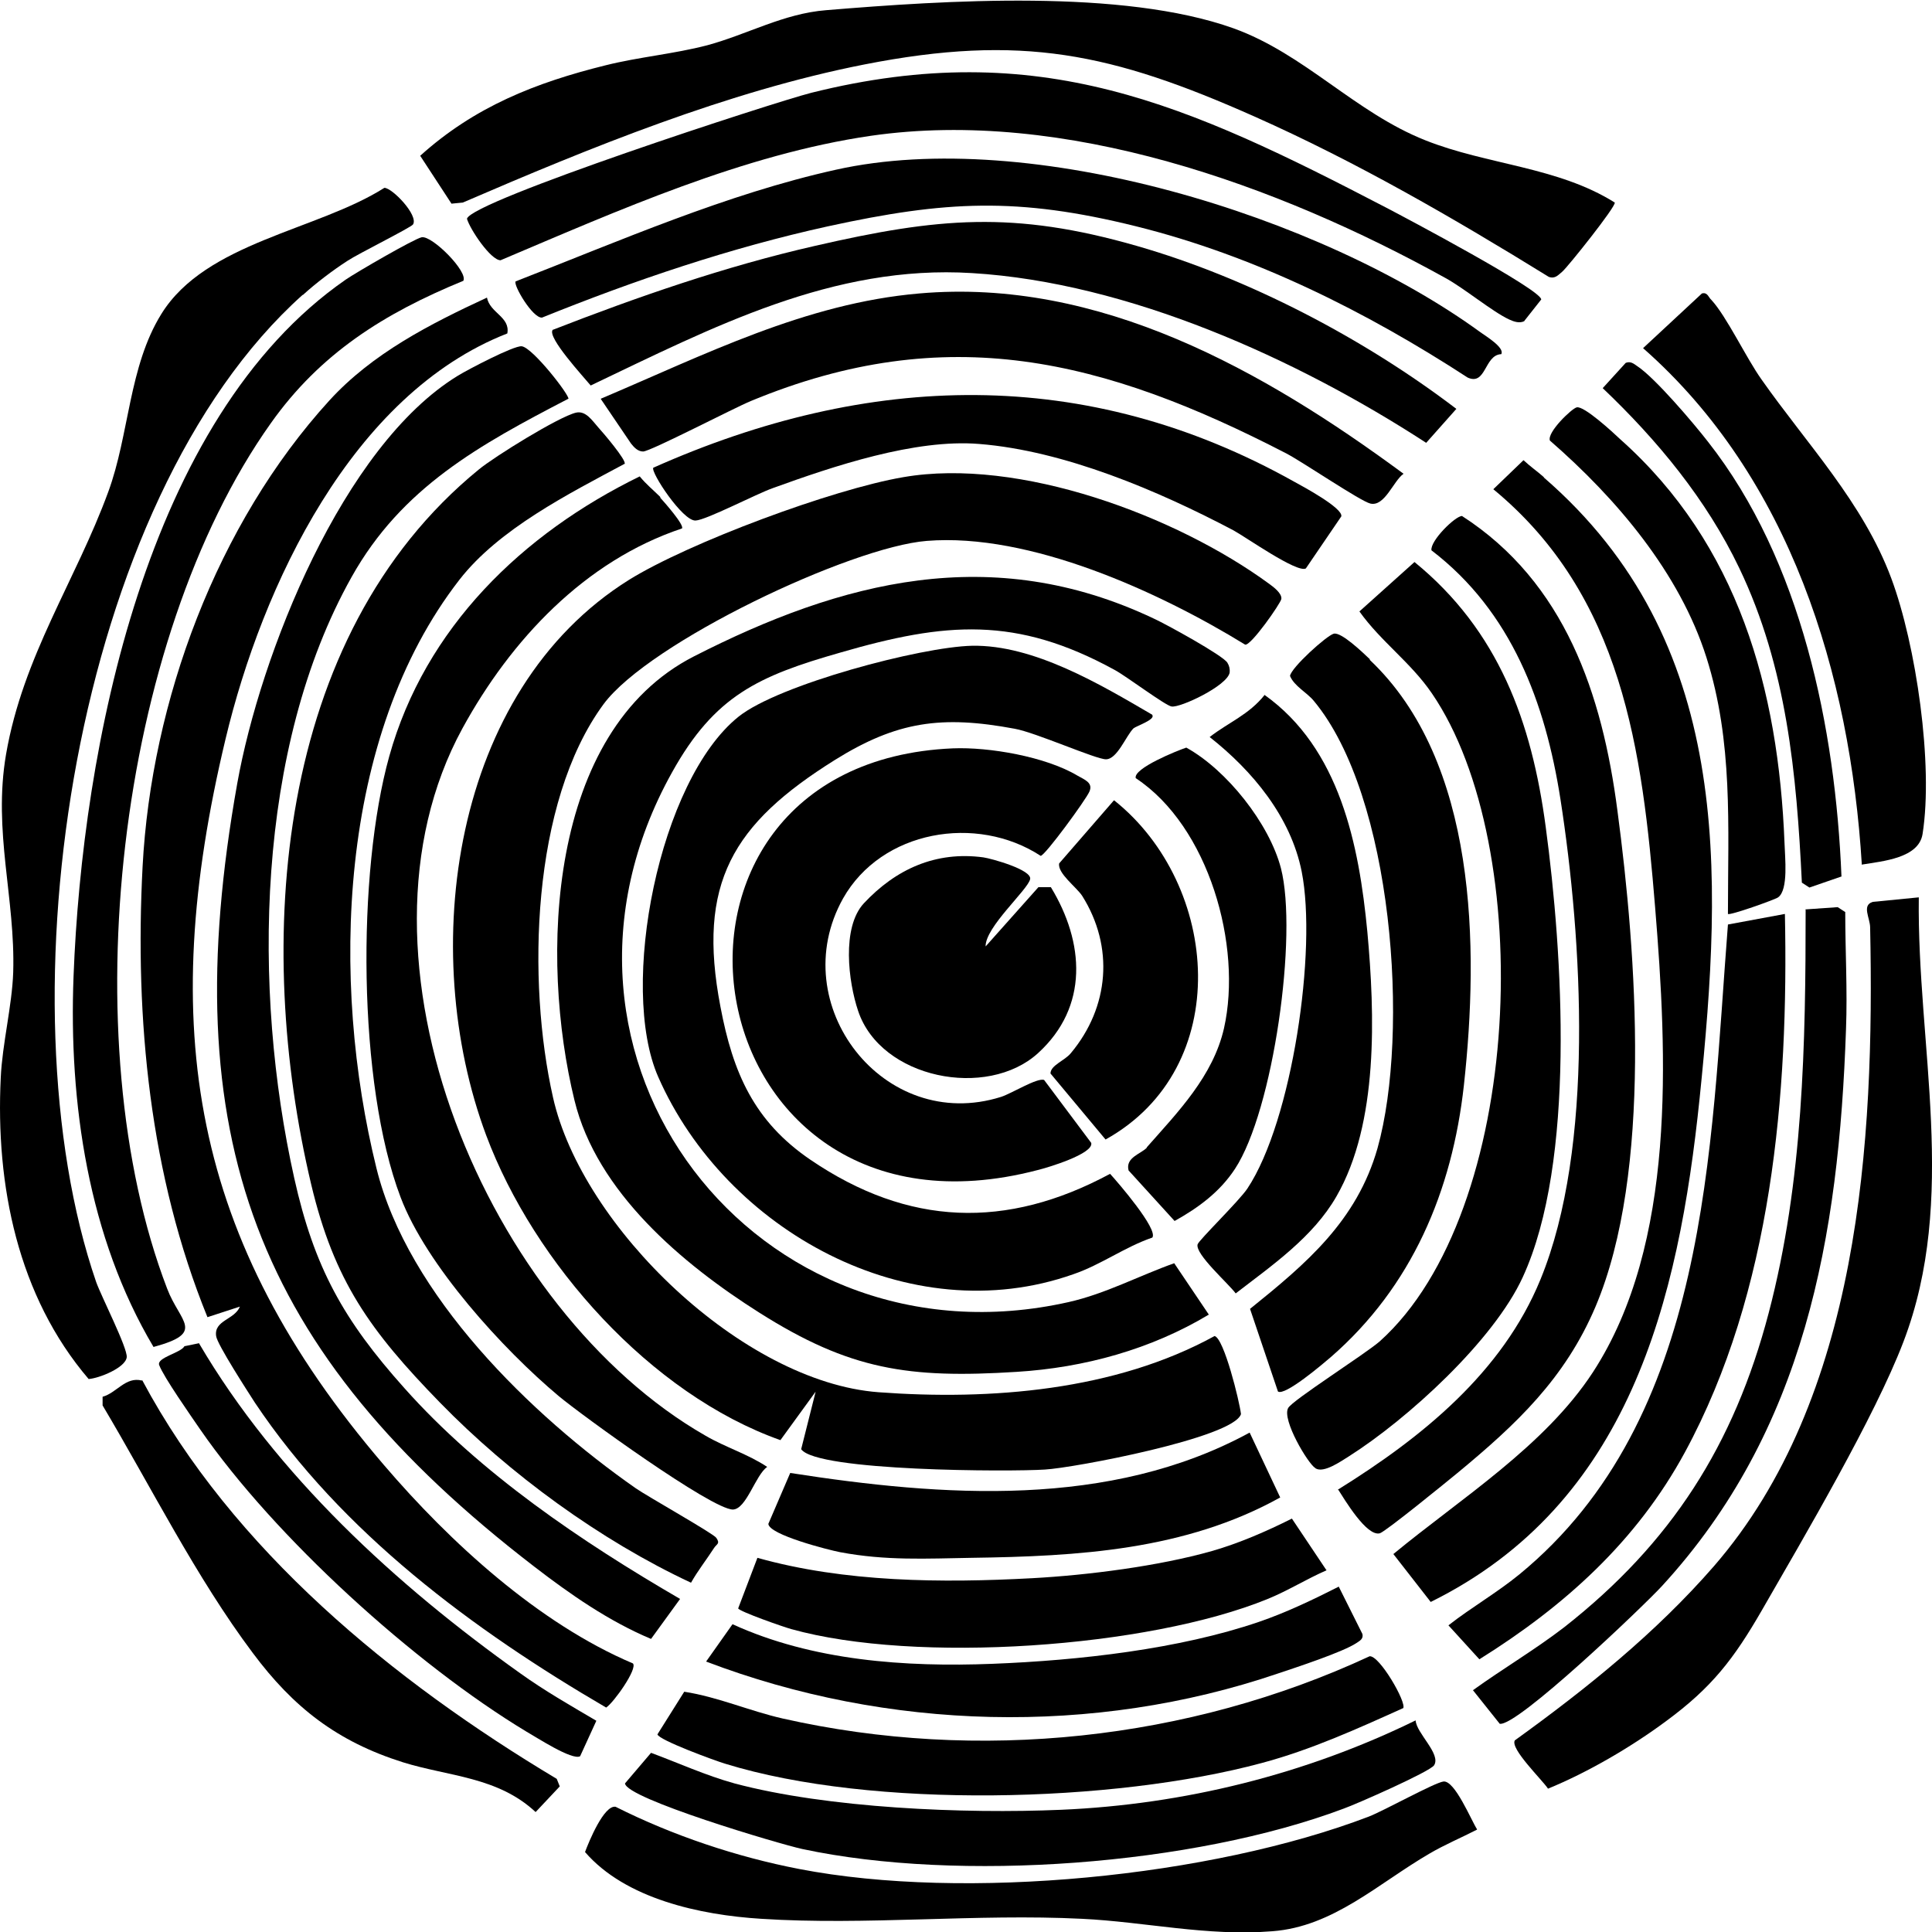 <svg viewBox="0 0 51.22 51.23" xmlns="http://www.w3.org/2000/svg" data-name="Ebene 2" id="Ebene_2">
  <g data-name="Ebene 1" id="Ebene_1-2">
    <g id="ONaLJD.tif">
      <g>
        <path d="M21.62,36.9l-.93,1.28c-3.44-1.22-6.53-4.69-7.8-8.08-1.83-4.9-.92-11.79,3.79-14.73,1.58-.98,5.39-2.4,7.27-2.72,3.06-.53,7.23,1.02,9.7,2.83.11.08.34.25.32.4-.02.12-.81,1.25-.96,1.21-2.28-1.4-5.71-2.97-8.44-2.75-2.02.16-7.36,2.69-8.57,4.33-1.92,2.61-2.03,7.36-1.34,10.42.77,3.44,5.03,7.55,8.63,7.82,2.97.22,6.27-.04,8.91-1.49.25.06.66,1.73.7,2.07-.2.63-4.45,1.43-5.2,1.47-.89.06-6.05.05-6.46-.54l.38-1.51Z"></path>
        <path d="M32.05,34.85c-1.53.92-3.3,1.41-5.1,1.52-2.86.18-4.42-.05-6.82-1.57-2.04-1.29-4.31-3.2-4.9-5.63-.92-3.76-.73-9.78,3.17-11.77s7.89-3.04,12.19-1c.31.14,1.84.98,1.95,1.17.05.08.07.17.06.26-.06.35-1.31.94-1.54.9-.16-.02-1.21-.81-1.51-.97-2.61-1.43-4.48-1.27-7.27-.46-2.17.62-3.33,1.14-4.46,3.17-4.22,7.56,2.24,15.91,10.51,14.05.98-.22,1.87-.7,2.8-1.03l.93,1.38Z"></path>
        <path d="M12.91,7.89c.08.41.62.51.54.95-4.12,1.61-6.5,6.69-7.47,10.75-1.83,7.65-.92,13.27,4.19,19.24,1.76,2.06,4.11,4.21,6.61,5.27.13.14-.51,1.04-.71,1.17-3.53-2.06-7.01-4.64-9.31-8.08-.18-.28-1.01-1.56-1.03-1.77-.06-.42.49-.43.63-.78l-.86.28c-1.53-3.76-1.93-7.9-1.72-11.94.23-4.39,1.97-9.09,4.95-12.36,1.14-1.25,2.67-2.03,4.18-2.73Z"></path>
        <path d="M30.55,18.96c.08.12-.43.29-.5.35-.2.2-.43.82-.73.82-.27,0-1.86-.71-2.42-.81-1.93-.36-3.12-.2-4.77.83-2.7,1.69-3.66,3.26-3.03,6.54.33,1.75.89,3.04,2.39,4.06,2.59,1.76,5.19,1.85,7.94.37.21.23,1.28,1.47,1.12,1.69-.73.25-1.36.72-2.09.97-4.35,1.54-9.22-1.16-11.01-5.23-1.05-2.39.02-7.86,2.13-9.55,1.06-.85,4.83-1.85,6.19-1.88,1.64-.03,3.41,1.03,4.78,1.83Z"></path>
        <path d="M16.57,12.29c-1.49.8-3.34,1.73-4.39,3.08-3.23,4.16-3.42,10.66-2.2,15.6.83,3.37,4.1,6.55,6.88,8.49.32.22,2.06,1.2,2.13,1.31.11.16.01.16-.06.27-.2.31-.43.6-.61.92-2.4-1.12-4.81-2.88-6.66-4.78s-2.8-3.22-3.41-5.78c-1.51-6.37-.99-14.51,4.44-18.95.41-.34,2.12-1.4,2.58-1.51.26-.06.43.21.59.39.12.13.76.88.7.97Z"></path>
        <path d="M8.02,7.82C1.93,13.28-.01,26.55,2.55,33.99c.14.39.83,1.74.81,1.99-.03.28-.73.56-1.01.58C.47,34.36-.12,31.42.02,28.57c.04-.89.3-1.91.33-2.79.06-1.97-.54-3.73-.19-5.78.45-2.61,1.85-4.61,2.71-6.96.56-1.52.54-3.32,1.41-4.72,1.18-1.9,4.13-2.21,5.91-3.34.21,0,.91.73.76.97-.05.08-1.46.78-1.73.96-.39.25-.85.6-1.19.91Z"></path>
        <path d="M11.97,5.4l-.83-1.27c1.44-1.3,3.06-1.94,4.92-2.4.88-.22,1.81-.3,2.69-.53,1.07-.29,2.02-.84,3.15-.93,3.15-.26,7.86-.57,10.8.48,1.89.68,3.22,2.23,5.09,2.97,1.63.65,3.51.7,5.02,1.65.03.11-1.24,1.7-1.39,1.83-.11.09-.19.2-.36.14-2.51-1.55-5.1-3.05-7.8-4.25-3.78-1.68-6.18-2.2-10.35-1.38-3.61.71-7.28,2.21-10.64,3.66l-.31.03Z"></path>
        <path d="M17.5,13.19c.1.11.65.73.58.82-2.58.86-4.54,2.96-5.82,5.3-3.33,6.1.68,15.45,6.44,18.75.53.31,1.13.49,1.64.83-.31.21-.55,1.12-.91,1.13-.56,0-4.01-2.5-4.62-3.01-1.48-1.24-3.51-3.47-4.19-5.27-1.14-3-1.16-8.61-.3-11.69.95-3.41,3.53-5.9,6.64-7.42.16.2.38.38.55.55Z"></path>
        <path d="M15.07,10.57c-2.35,1.22-4.42,2.35-5.75,4.73-2.54,4.53-2.63,10.95-1.52,15.93.53,2.38,1.31,3.77,2.92,5.57,2.01,2.26,4.71,4.08,7.31,5.59l-.77,1.06c-1.12-.47-2.14-1.18-3.1-1.92-7.41-5.7-9.54-11.41-7.87-20.76.61-3.41,2.79-8.94,5.85-10.81.26-.16,1.48-.8,1.69-.78.29.03,1.29,1.32,1.24,1.4Z"></path>
        <path d="M25.26,19.84c.96-.04,2.46.22,3.3.72.19.11.43.19.32.43-.09.21-1.17,1.69-1.29,1.7-1.7-1.11-4.22-.68-5.24,1.13-1.57,2.81,1.08,6.24,4.19,5.26.28-.09.95-.51,1.14-.45l1.25,1.67c.07.29-1.17.66-1.42.72-9.32,2.44-11.26-10.79-2.25-11.18Z"></path>
        <path d="M34.87,38.92c-.19-.11-.89-1.28-.72-1.59.1-.2,2.04-1.43,2.43-1.77,3.83-3.44,4.16-13.12,1.38-17.18-.56-.82-1.35-1.37-1.92-2.17l1.46-1.31c2.23,1.82,3.11,4.24,3.48,7.03.45,3.34.8,8.87-.61,11.93-.77,1.68-3.05,3.76-4.61,4.75-.21.13-.66.45-.88.32Z"></path>
        <path d="M50.87,23.79c-.05,3.93,1.05,7.98-.41,11.79-.76,1.99-2.64,5.18-3.75,7.11-.75,1.3-1.33,2.05-2.54,2.94-.93.69-2.08,1.36-3.13,1.79-.15-.23-1.01-1.06-.88-1.28,1.9-1.37,3.74-2.85,5.28-4.62,3.86-4.45,4.26-11.24,4.14-16.93,0-.25-.23-.59.07-.68l1.22-.12Z"></path>
        <path d="M35.49,39.48c2.2-1.37,4.34-3.09,5.35-5.56,1.44-3.51,1.11-9,.53-12.73-.4-2.56-1.3-4.98-3.42-6.6-.04-.25.63-.91.81-.91,2.73,1.76,3.72,4.73,4.12,7.81.51,3.82.93,9.58-.58,13.15-.81,1.91-2.1,3.12-3.66,4.41-.28.23-1.91,1.56-2.06,1.6-.35.09-.93-.89-1.11-1.17Z"></path>
        <path d="M40.93,12.66c5,4.33,4.75,10.42,4.13,16.45-.56,5.4-1.87,10.76-7.13,13.36l-.99-1.27c1.78-1.47,4.01-2.86,5.29-4.82,2.22-3.41,1.97-8.41,1.65-12.32-.34-4.17-.86-8.26-4.29-11.09l.8-.77c.17.16.37.3.54.45Z"></path>
        <path d="M36.31,17.49c2.86,2.7,2.9,7.63,2.5,11.28-.31,2.81-1.38,5.34-3.53,7.21-.21.18-1.22,1.04-1.4.91l-.74-2.19c1.49-1.2,2.83-2.33,3.38-4.26.86-3.07.41-9.34-1.69-11.86-.18-.22-.52-.39-.63-.66.03-.22.97-1.07,1.16-1.12.2-.05.77.5.96.68Z"></path>
        <path d="M12.27,7.45c-2.09.86-3.78,1.92-5.09,3.77-4.1,5.77-5.27,16.37-2.75,22.94.34.9,1.04,1.17-.36,1.55-1.73-2.91-2.25-6.47-2.12-9.83.23-6.01,1.9-14.79,7.22-18.47.26-.18,1.81-1.08,2.01-1.12.28-.05,1.25.93,1.1,1.16Z"></path>
        <path d="M40.42,8.51c-.13.07-.28.02-.41-.04-.45-.21-1.18-.82-1.69-1.1-4.44-2.46-10.1-4.51-15.23-3.77-3.37.49-6.7,1.98-9.82,3.3-.26,0-.81-.82-.89-1.1.11-.47,8.11-3.08,9.13-3.34,6.05-1.51,10,.32,15.23,3.04.52.27,4.12,2.18,4.12,2.44l-.45.57Z"></path>
        <path d="M39.15,48.51c-.41.21-.86.4-1.25.63-1.36.79-2.55,1.94-4.17,2.06-1.73.14-3.37-.25-5.05-.33-2.78-.14-5.73.18-8.5,0-1.62-.1-3.6-.53-4.67-1.77.1-.27.5-1.25.81-1.2,1.51.76,3.21,1.33,4.87,1.65,4.4.85,10.91.21,15.1-1.39.41-.16,1.74-.9,1.98-.93.3-.03.73,1.02.89,1.27Z"></path>
        <path d="M15.93,10.57c2.74-1.16,5.42-2.53,8.44-2.79,4.78-.42,9.14,2.05,12.84,4.78-.27.19-.5.88-.88.79-.26-.06-1.79-1.1-2.23-1.33-4.84-2.5-9-3.54-14.19-1.39-.44.18-2.67,1.34-2.86,1.34-.14,0-.24-.11-.32-.21l-.8-1.18Z"></path>
        <path d="M14.64,8.75c2.26-.88,4.59-1.69,6.96-2.23,3.26-.75,5.27-.94,8.54,0,2.96.85,6.03,2.46,8.47,4.32l-.8.9c-3.43-2.23-7.9-4.25-12.04-4.5-3.69-.23-6.88,1.44-10.11,2.98-.19-.23-1.15-1.27-1.01-1.47Z"></path>
        <path d="M47.32,24.22c.1,4.78-.34,10.02-2.65,14.28-1.28,2.36-3.19,4.08-5.45,5.49l-.82-.9c.6-.47,1.28-.86,1.88-1.35,5.03-4.13,5.06-11.25,5.53-17.23l1.51-.28Z"></path>
        <path d="M39.79,9.39c-.44.03-.39.84-.88.62-2.69-1.75-5.65-3.23-8.79-4.01s-5.05-.68-8.17,0c-2.59.57-5.13,1.43-7.58,2.42-.25.02-.77-.87-.7-.96,2.75-1.07,5.6-2.32,8.49-2.96,5.15-1.15,12.85,1.22,17.09,4.31.14.1.65.41.55.58Z"></path>
        <path d="M49.36,22.93c-.31-5.07-1.9-10.27-5.8-13.7l1.56-1.45c.15-.04.17.1.25.17.4.43.93,1.55,1.33,2.11,1.2,1.71,2.69,3.26,3.44,5.27.66,1.77,1.12,4.94.83,6.78-.1.64-1.05.72-1.6.81Z"></path>
        <path d="M33.52,18.42c2,1.42,2.51,3.98,2.73,6.28.2,2.18.3,5.08-.82,7.02-.62,1.08-1.71,1.83-2.67,2.57-.19-.26-1.08-1.04-1.01-1.3.03-.11,1.1-1.15,1.32-1.48,1.19-1.79,1.85-6.33,1.44-8.4-.29-1.46-1.31-2.68-2.44-3.57.5-.39,1.04-.59,1.46-1.12Z"></path>
        <path d="M37.21,45.28c-1.22.55-2.45,1.11-3.76,1.46-3.93,1.06-10.33,1.22-14.22.02-.27-.08-1.77-.63-1.8-.78l.71-1.13c.9.14,1.73.51,2.61.71,5.18,1.17,10.76.58,15.56-1.65.26-.03.99,1.23.89,1.38Z"></path>
        <path d="M37.53,45.61c.02.34.68.89.49,1.19-.11.17-2.06,1.03-2.4,1.15-3.99,1.5-10.19,1.96-14.35,1.07-.6-.13-4.68-1.34-4.7-1.74l.69-.81c.73.27,1.45.6,2.21.81,2.47.66,6.09.81,8.66.7,3.26-.14,6.48-.94,9.4-2.37Z"></path>
        <path d="M34.62,15.07c-.23.13-1.59-.83-1.92-1.01-1.99-1.05-4.48-2.11-6.74-2.29-1.7-.14-3.87.59-5.47,1.17-.43.15-1.77.85-2.05.86-.34.02-1.2-1.29-1.12-1.4,5.7-2.54,11.47-2.72,16.99.37.22.12,1.3.7,1.25.92l-.94,1.38Z"></path>
        <path d="M26.14,25.08l1.39-1.56h.33c.89,1.46,1.01,3.17-.34,4.4s-4.17.68-4.77-1.12c-.26-.77-.44-2.21.15-2.85.85-.91,1.91-1.39,3.17-1.22.21.03,1.3.33,1.24.58-.07.29-1.19,1.27-1.18,1.78Z"></path>
        <path d="M3.77,36.59c2.4,4.5,6.66,7.98,10.99,10.57l.08.2-.64.68c-1.01-.94-2.3-.94-3.52-1.32-1.74-.55-2.9-1.45-3.98-2.9-1.5-2-2.7-4.41-3.98-6.56v-.23c.37-.1.61-.54,1.04-.43Z"></path>
        <path d="M35.17,41.63c-.53.23-1.02.54-1.56.76-3.18,1.3-9.34,1.72-12.63.8-.19-.05-1.39-.47-1.41-.55l.51-1.34c2.31.65,4.89.67,7.29.54,1.47-.08,3.35-.32,4.76-.72.73-.21,1.44-.52,2.12-.86l.91,1.36Z"></path>
        <path d="M47.86,24.11l.86-.06.2.13c0,1.03.06,2.07.02,3.11-.19,5.51-1.09,10.64-4.89,14.77-.5.54-3.83,3.72-4.29,3.64l-.71-.89c.79-.57,1.64-1.07,2.42-1.67,2.84-2.23,4.5-4.83,5.42-8.33s.98-7.15.98-10.69Z"></path>
        <path d="M33.13,37.98l.81,1.72c-2.52,1.4-5.36,1.56-8.18,1.6-1.2.02-2.27.08-3.49-.15-.31-.06-1.88-.46-1.9-.75l.58-1.35c4.04.63,8.47.95,12.18-1.07Z"></path>
        <path d="M35.49,42.06l.63,1.26c.03.13-.07.18-.16.24-.36.24-1.61.65-2.09.81-4.88,1.66-10.35,1.51-15.15-.32l.7-.99c2.12.97,4.58,1.14,6.89,1.05s4.95-.39,7.06-1.11c.73-.25,1.44-.59,2.13-.94Z"></path>
        <path d="M30.4,30.42c.83-.94,1.76-1.89,2.05-3.16.49-2.18-.4-5.35-2.34-6.63-.07-.26,1.1-.73,1.34-.81,1.07.59,2.2,2.01,2.51,3.2.45,1.76-.2,6.42-1.22,7.97-.4.61-.97,1.03-1.6,1.38l-1.22-1.34c-.09-.35.34-.44.49-.61Z"></path>
        <path d="M29.54,21.22c2.81,2.24,3.19,7.09-.23,8.99l-1.46-1.75c0-.22.38-.34.54-.54,1.02-1.22,1.15-2.82.3-4.17-.15-.23-.66-.6-.61-.86l1.45-1.67Z"></path>
        <path d="M45.81,24.22c0-2.32.14-4.55-.57-6.79s-2.38-4.21-4.15-5.75c-.08-.22.58-.85.71-.88.19-.05.96.66,1.16.85,3.12,2.78,4.19,6.61,4.35,10.7.01.37.11,1.24-.17,1.44-.08.06-1.29.49-1.33.44Z"></path>
        <path d="M5.28,35.62c2.05,3.49,5.22,6.4,8.51,8.74.64.46,1.34.86,2.02,1.26l-.43.94c-.21.12-1.17-.51-1.42-.65-2.97-1.79-6.68-5.16-8.65-8.01-.24-.35-.97-1.39-1.09-1.71-.07-.2.57-.32.67-.5l.39-.08Z"></path>
        <path d="M48.81,23.24l-.84.29-.2-.13c-.14-2.89-.4-5.71-1.66-8.34-.87-1.82-2.17-3.39-3.62-4.77l.61-.67c.13-.05.21.02.31.09.47.31,1.49,1.51,1.87,2,2.48,3.15,3.38,7.6,3.54,11.53Z"></path>
      </g>
    </g>
  </g>
</svg>